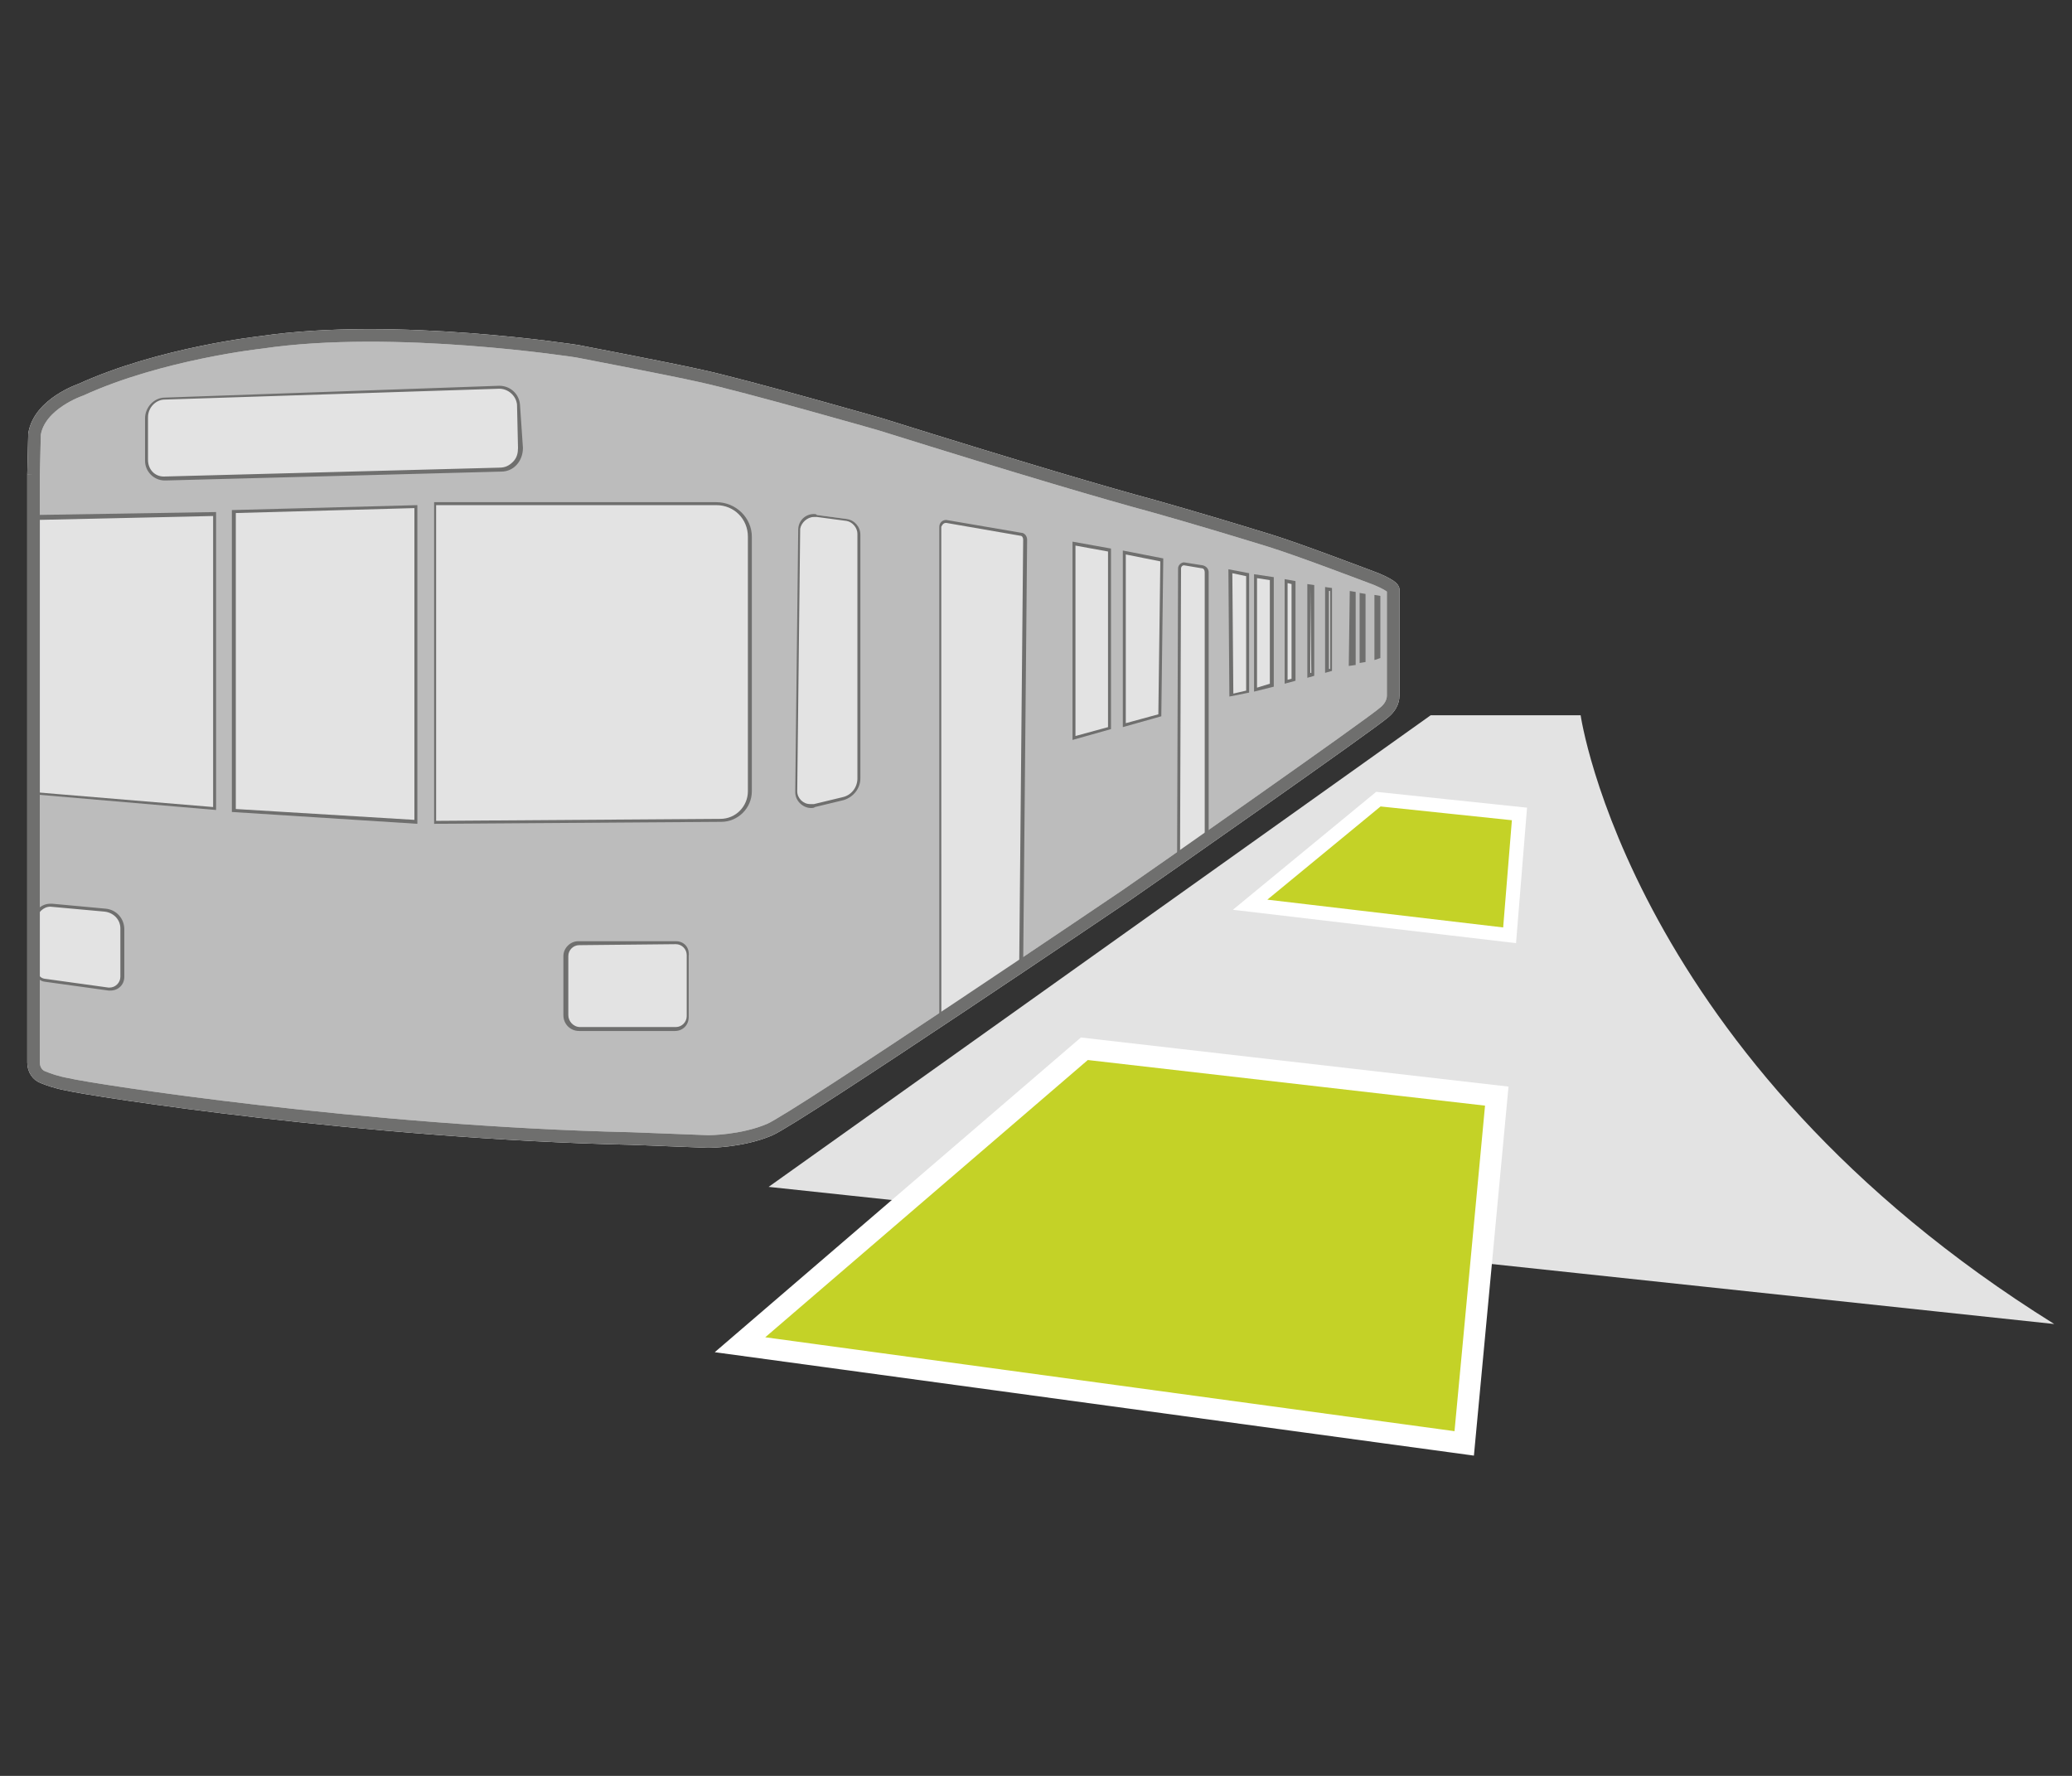 <svg xmlns="http://www.w3.org/2000/svg" id="Ebene_1" viewBox="0 0 210 180">
  <rect x="0" y="0" width="210" height="180" fill="#333333" stroke="none"/>
  <style>
    .st0{fill:#e3e3e3}.st2{fill:#6f6f6e}
  </style>
  <g id="_x32_6_x5F_Floorgraphics">
    <path d="M77.9 120.3L145 72.5h15.2s5 34.9 48 61.7L77.9 120.3z" class="st0"/>
    <path fill="#bcbcbc" stroke="#fff" stroke-miterlimit="10" stroke-width="1.276" d="M3.4 48.1v59.6c0 .7.4 1.3 1 1.5.5.2 1.3.5 2.4.7 2.5.6 30.3 4.9 57.2 5.5l7.8.3s3.4 0 6.2-1.2 36.2-23.8 36.2-23.8c1.9-1.3 24.9-17.4 26.1-18.5.5-.4.9-1 .9-1.7V59.8s.2-.3-1.7-1.1c-1.6-.6-7.9-3-10.8-3.9-3.9-1.2-7.9-2.4-11.8-3.5-4.8-1.3-13-3.7-27.7-8.3 0 0-13.6-3.9-18.2-4.9-3.1-.7-12.5-2.5-12.5-2.5s-18.5-2.9-32-.9c0 0-10.2 1.1-18.3 4.8 0 0-4.2 1.4-4.7 4.5l-.1 4.1z"/>
    <path d="M16.6 48.5c-1 0-1.8-.8-1.8-1.8v-4.3c0-1.1.8-1.9 1.9-2l33.8-1.2c1.1 0 1.9.8 2 1.8l.1 4.4c0 .6-.1 1.1-.5 1.5s-.9.7-1.5.7l-34 .9z" class="st0"/>
    <path d="M50.6 39.4c.9 0 1.7.7 1.8 1.6l.1 4.4c0 .5-.1 1-.5 1.4s-.8.6-1.4.6l-34 .9c-.9 0-1.6-.7-1.6-1.7v-4.3c0-1 .8-1.8 1.7-1.8l33.9-1.1m0-.3l-33.9 1.2c-1.1 0-2 1-2 2.1v4.3c0 1.1.9 2 2 2h.1l34-.9c1.3 0 2.2-1.1 2.2-2.4l-.3-4.4c-.1-1.1-1-1.9-2.1-1.9z" class="st2"/>
    <path d="M23.7 82.1V51.9l18.5-.6v32z" class="st0"/>
    <path d="M42 51.5v31.6L23.9 82V52l18.1-.5m.3-.3l-18.8.5v30.6l18.8 1.2V51.2z" class="st2"/>
    <path d="M3.5 80.4v-28l18.2-.3v29.8z" class="st0"/>
    <path d="M21.6 52.3v29.5l-18-1.5.1-27.6 17.9-.4m.3-.4l-18.5.3-.1 28.3 18.6 1.6V51.9z" class="st2"/>
    <path d="M44.1 51.1h28.5c1.9 0 3.4 1.5 3.4 3.4v25.8c0 1.6-1.3 2.9-2.9 2.9l-29 .2V51.1z" class="st0"/>
    <path d="M72.6 51.2c1.8 0 3.2 1.4 3.2 3.2v25.8c0 1.5-1.2 2.8-2.8 2.8l-28.8.2v-32h28.4m0-.3H44v32.6l29.1-.2c1.7 0 3.1-1.4 3.1-3.1V54.4c0-1.9-1.6-3.5-3.6-3.5z" class="st2"/>
    <path d="M82.2 81.8c-.8 0-1.5-.7-1.5-1.5l.3-26.6c0-.8.7-1.5 1.5-1.5h.3l3 .4c.7.1 1.3.7 1.3 1.5V79c0 .9-.7 1.8-1.6 2l-2.9.7c-.1.1-.3.1-.4.1z" class="st0"/>
    <path d="M82.5 52.4h.3l3 .4c.6.1 1.1.7 1.1 1.3v24.8c0 .9-.6 1.7-1.5 1.9l-2.9.7h-.4c-.7 0-1.3-.6-1.3-1.3l.3-26.6c.1-.6.7-1.2 1.4-1.2m0-.3c-.9 0-1.6.7-1.6 1.6l-.3 26.6c0 .9.8 1.6 1.6 1.6.1 0 .3 0 .4-.1l2.9-.7c1-.3 1.7-1.2 1.7-2.2V54.2c0-.8-.6-1.5-1.4-1.6l-3-.4c-.1-.1-.2-.1-.3-.1z" class="st2"/>
    <path d="M95.3 53.4c0-.3.3-.6.6-.6l7.6 1.3c.3 0 .5.3.5.6l-.4 43-8.2 5.5-.1-49.8z" class="st0"/>
    <path d="M95.9 53l7.5 1.3c.2 0 .3.2.3.4l-.4 42.9-7.9 5.3V53.4c.1-.2.2-.4.5-.4m0-.3c-.4 0-.7.3-.7.7v50.1l8.5-5.7.4-43.1c0-.4-.3-.7-.6-.7l-7.6-1.3z" class="st2"/>
    <path d="M119.6 57.5c0-.2.2-.4.4-.4l1.9.3c.3 0 .4.3.4.5v26.9l-2.9 2 .2-29.3z" class="st0"/>
    <path d="M120 57v.3l1.8.3c.2 0 .3.2.3.4v26.8l-2.5 1.8.1-29c0-.1.1-.3.3-.3V57m0 0c-.3 0-.6.3-.6.6l-.1 29.6 3.2-2.2V58c0-.3-.2-.6-.6-.7L120 57c.1 0 .1 0 0 0z" class="st2"/>
    <path d="M58.8 104.3c-.8 0-1.4-.6-1.4-1.4v-6c0-.7.6-1.3 1.3-1.3h9.9c.7 0 1.2.6 1.2 1.2v6.2c0 .7-.6 1.2-1.2 1.2h-9.8v.1z" class="st0"/>
    <path d="M68.5 95.7c.6 0 1.1.5 1.1 1.1v6.2c0 .6-.5 1.1-1.1 1.1h-9.7c-.7 0-1.2-.6-1.2-1.2v-6c0-.6.5-1.1 1.1-1.1l9.8-.1m0-.3h-9.9c-.8 0-1.5.7-1.5 1.5v6c0 .9.7 1.6 1.6 1.6h9.7c.8 0 1.4-.6 1.4-1.4v-6.2c.1-.9-.5-1.5-1.3-1.5z" class="st2"/>
    <path d="M11.1 100.2l-6.5-.9c-.7-.1-1-.9-1-1.6v-4.5c0-.8.7-1.5 1.5-1.5h.2l5.4.5c1 .1 1.7.9 1.7 1.9V99c0 .7-.6 1.2-1.2 1.2h-.1z" class="st0"/>
    <path d="M5.1 91.9l5.5.5c.9.1 1.6.8 1.6 1.7V99c0 .6-.5 1.1-1.1 1.1H11l-6.5-.9c-.6-.1-.9-.8-.9-1.4v-4.5c.2-.8.8-1.4 1.5-1.4m0-.3c-.9 0-1.7.7-1.7 1.7v4.5c0 .8.4 1.6 1.1 1.7l6.5.9h.2c.8 0 1.4-.6 1.4-1.4v-4.8c0-1.1-.8-2-1.9-2.1l-5.4-.5h-.2z" class="st2"/>
    <path d="M108.9 55.1l3.6.7v18l-3.6 1z" class="st0"/>
    <path d="M109 55.3l3.3.6v17.8l-3.3.9V55.3m-.3-.4V75l3.9-1.1V55.6l-3.9-.7z" class="st2"/>
    <path d="M113.9 56l3.8.7-.1 15.7-3.7 1z" class="st0"/>
    <path d="M114.1 56.2l3.5.7-.2 15.5-3.3.9V56.2m-.3-.4v17.9l3.9-1.1.2-16-4.1-.8z" class="st2"/>
    <g>
      <path d="M124.7 57.9l1.7.3v11.9l-1.6.3z" class="st0"/>
      <path d="M124.9 58.1l1.4.3V70l-1.3.3-.1-12.2m-.4-.4l.1 12.9 2-.4V58.1l-2.1-.4z" class="st2"/>
    </g>
    <g>
      <path d="M127.2 58.4l1.7.3v10.8l-1.7.4z" class="st0"/>
      <path d="M127.4 58.6l1.3.2v10.5l-1.3.4V58.6m-.3-.4v11.9l2-.5V58.5l-2-.3z" class="st2"/>
    </g>
    <g>
      <path d="M132.6 59.3l.4.1v9l-.4.1z" class="st0"/>
      <path d="M132.8 59.5l.1 8.7h-.1v-8.7m-.3-.3v9.5l.7-.2v-9.2l-.7-.1z" class="st2"/>
    </g>
    <g>
      <path d="M134.5 59.7l.4.1v8.1l-.4.1z" class="st0"/>
      <path d="M134.7 59.9h.1v7.9h-.1v-7.9m-.4-.4v8.7l.7-.2v-8.4l-.7-.1z" class="st2"/>
    </g>
    <g>
      <path d="M136.9 60.1l.3.1v7l-.3.1z" class="st0"/>
      <path d="M136.8 59.9l-.1 7.6.7-.1V60z" class="st2"/>
    </g>
    <g>
      <path d="M138 60.3h.3V67l-.4.1z" class="st0"/>
      <path d="M137.8 60.1v7.1l.6-.1v-6.9z" class="st2"/>
    </g>
    <g>
      <path d="M139.4 60.5h.3v6.1l-.3.1z" class="st0"/>
      <path d="M139.3 60.3v6.6l.6-.2v-6.3z" class="st2"/>
    </g>
    <g>
      <path d="M130.3 58.9l.7.2v9.8l-.7.2z" class="st0"/>
      <path d="M130.5 59.1l.4.1v9.6l-.4.1v-9.8m-.3-.4v10.6l1.1-.3V58.9l-1.1-.2z" class="st2"/>
    </g>
    <path fill="none" stroke="#6f6f6e" stroke-miterlimit="10" stroke-width="1.276" d="M3.4 48.1v59.6c0 .7.4 1.3 1 1.5.5.2 1.3.5 2.4.7 2.5.6 30.3 4.9 57.2 5.5l7.8.3s3.4 0 6.2-1.2 36.2-23.8 36.2-23.8c1.9-1.3 24.9-17.4 26.1-18.5.5-.4.9-1 .9-1.7V59.8s.2-.3-1.7-1.1c-1.6-.6-7.9-3-10.8-3.9-3.9-1.2-7.9-2.4-11.8-3.5-4.8-1.3-13-3.7-27.7-8.3 0 0-13.6-3.9-18.2-4.9-3.1-.7-12.5-2.5-12.5-2.5s-18.5-2.9-32-.9c0 0-10.2 1.1-18.3 4.8 0 0-4.2 1.4-4.7 4.5l-.1 4.1z"/>
    <path fill="#c4d227" stroke="#fff" stroke-miterlimit="10" stroke-width="2.189" d="M75 136.3l34.9-30 41.8 4.8-3.3 35.2z"/>
    <path fill="#c4d227" stroke="#fff" stroke-miterlimit="10" stroke-width="1.428" d="M126.7 91.7l13-10.7 14.3 1.5-1 12.3z"/>
  </g>
</svg>

